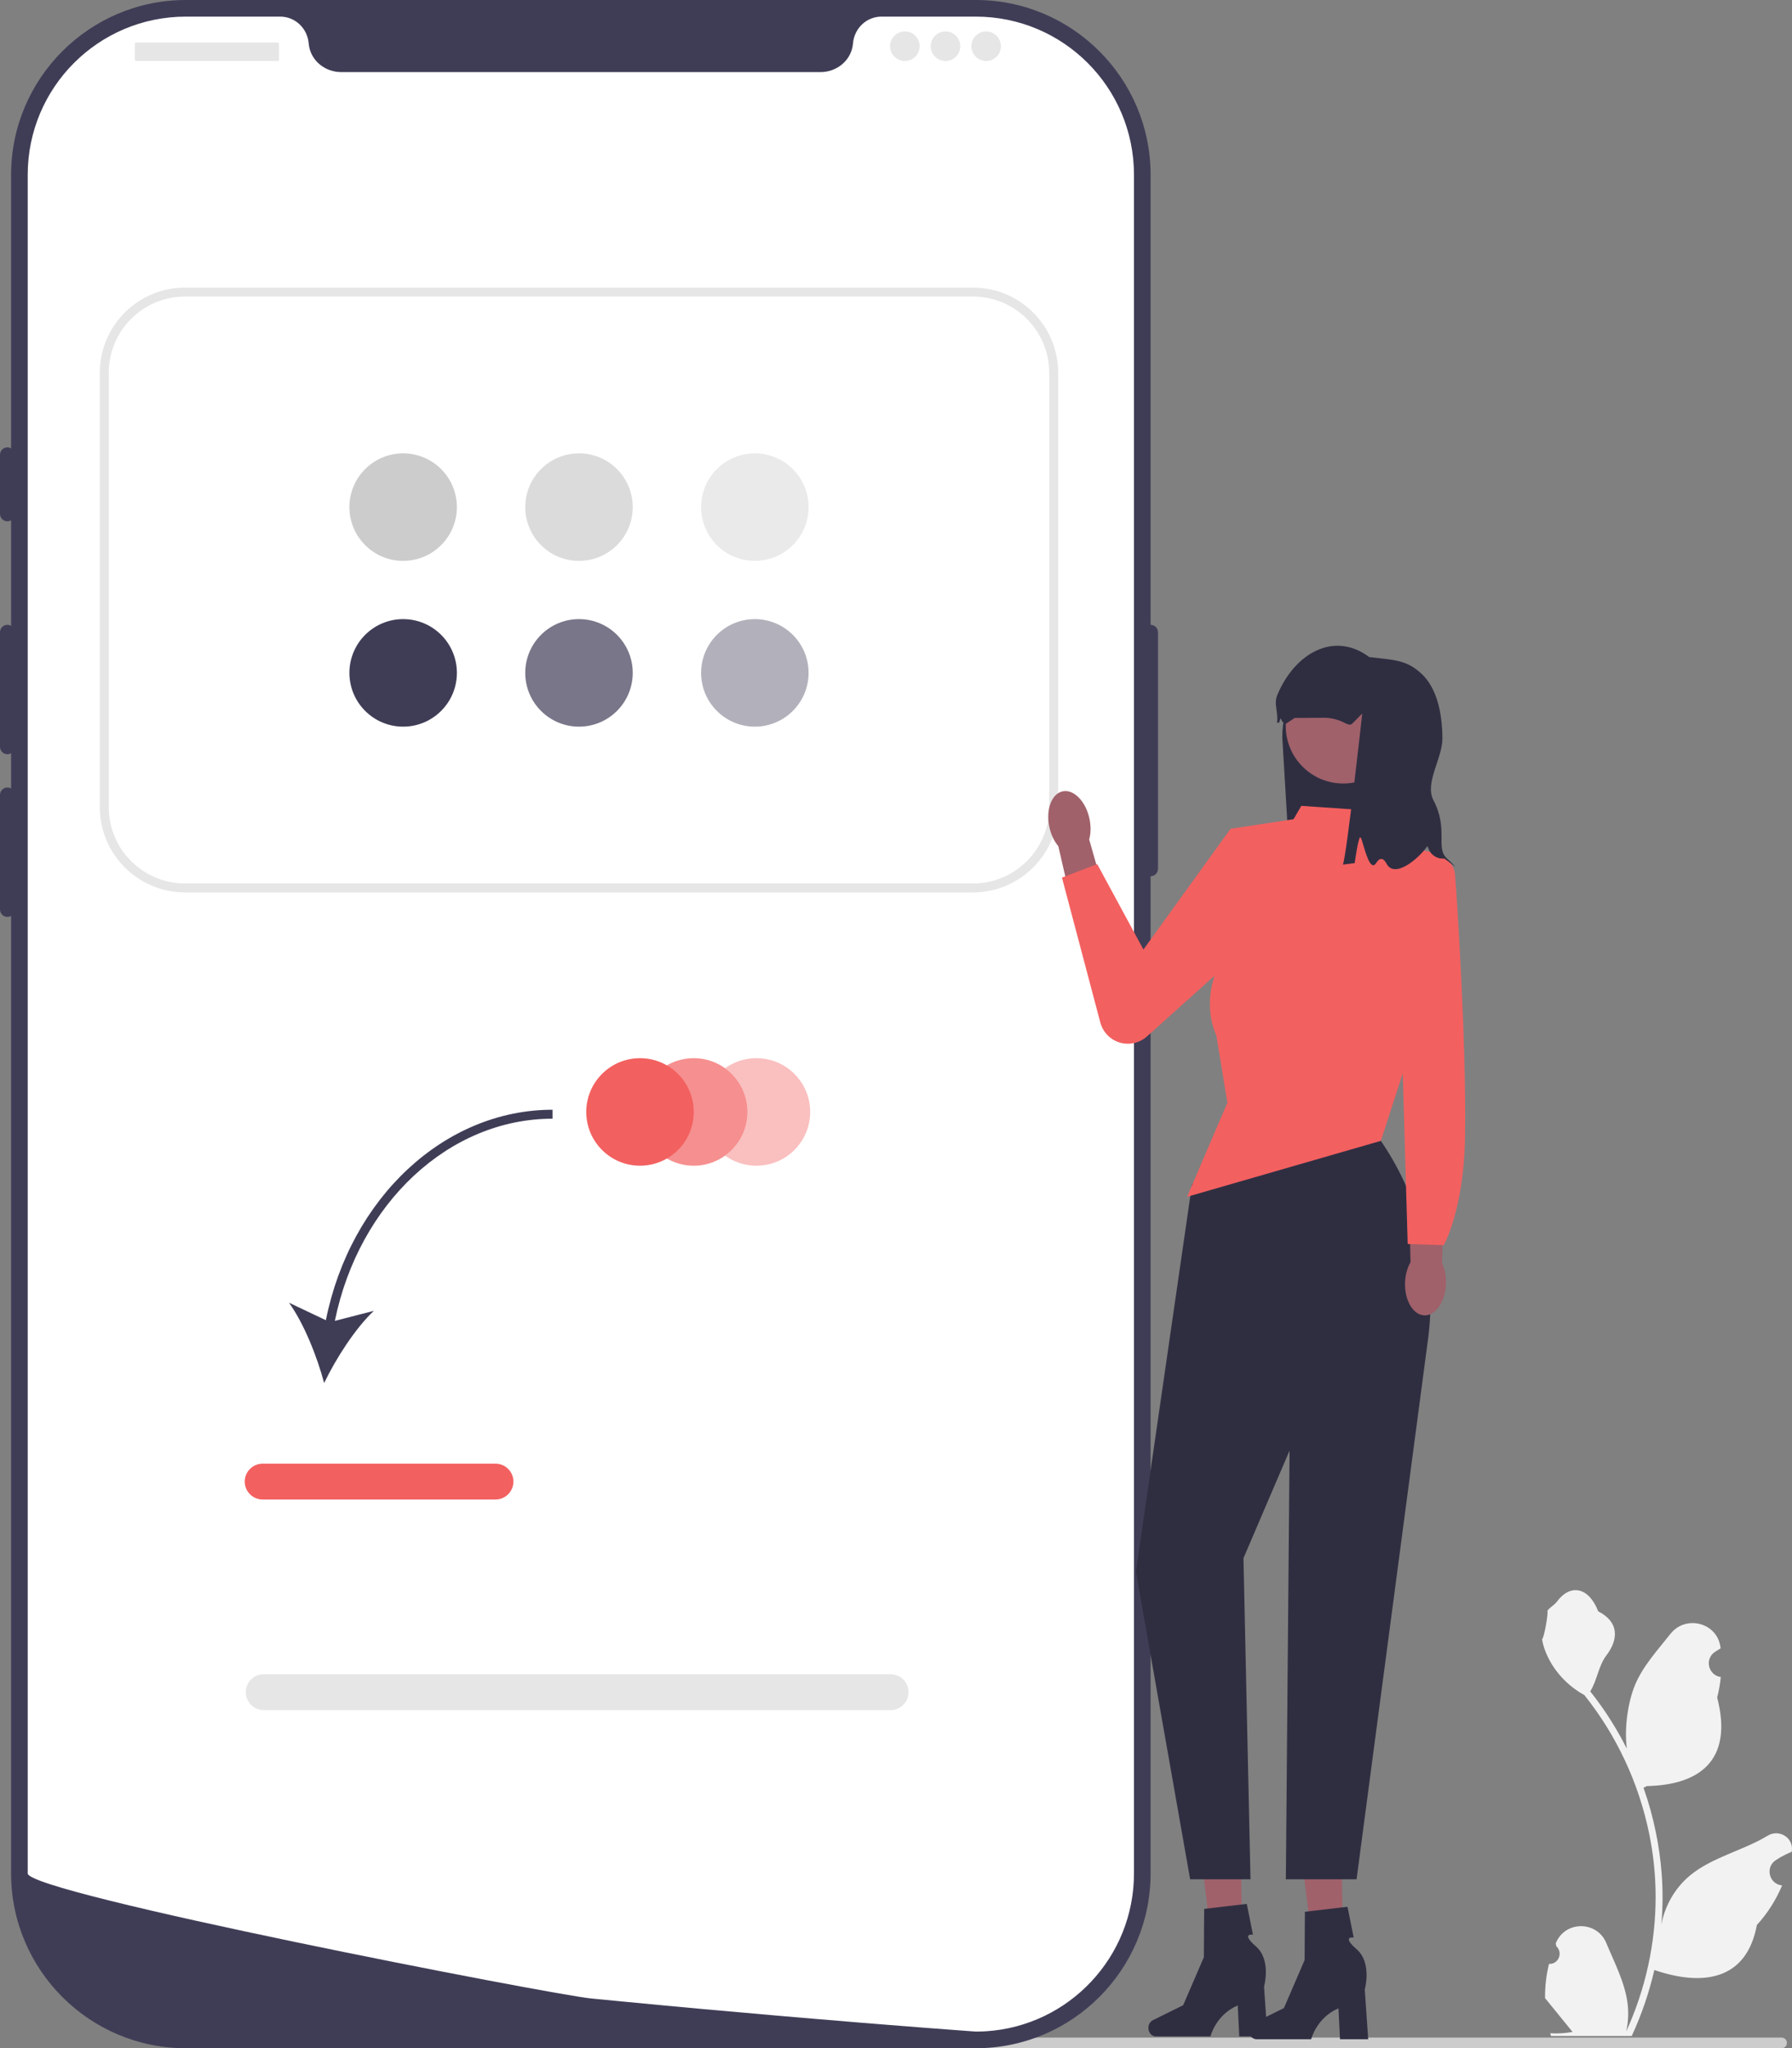 <svg width="442" height="505" viewBox="0 0 442 505" fill="none" xmlns="http://www.w3.org/2000/svg">
<rect x="0" y="0" width="442" height="505" fill="#808080" stroke="none"/>
<g clip-path="url(#clip0_33_31)">
<path d="M382.066 484.205C384.348 484.348 385.61 481.512 383.883 479.86L383.711 479.177C383.734 479.122 383.757 479.068 383.78 479.013C386.087 473.51 393.909 473.548 396.197 479.059C398.228 483.951 400.813 488.85 401.45 494.022C401.735 496.305 401.607 498.631 401.1 500.871C405.859 490.476 408.363 479.125 408.363 467.71C408.363 464.842 408.206 461.974 407.885 459.113C407.621 456.773 407.257 454.447 406.786 452.143C404.239 439.686 398.725 427.821 390.77 417.911C386.946 415.821 383.757 412.553 381.83 408.636C381.138 407.224 380.596 405.704 380.339 404.156C380.775 404.213 381.98 397.585 381.652 397.178C382.259 396.258 383.344 395.801 384.006 394.902C387.301 390.436 391.839 391.216 394.209 397.285C399.27 399.84 399.319 404.077 396.213 408.151C394.237 410.744 393.966 414.251 392.232 417.026C392.411 417.255 392.596 417.476 392.775 417.704C396.045 421.9 398.874 426.409 401.259 431.146C400.585 425.881 401.58 419.538 403.276 415.45C405.207 410.791 408.827 406.868 412.014 402.841C415.843 398.003 423.693 400.115 424.368 406.247C424.374 406.306 424.381 406.365 424.387 406.425C423.913 406.692 423.45 406.975 422.997 407.275C420.412 408.984 421.306 412.99 424.368 413.463L424.437 413.474C424.266 415.179 423.973 416.87 423.545 418.532C427.634 434.345 418.806 440.105 406.201 440.364C405.923 440.506 405.652 440.649 405.374 440.784C406.651 444.38 407.671 448.069 408.427 451.807C409.105 455.111 409.576 458.449 409.84 461.803C410.168 466.033 410.14 470.286 409.783 474.509L409.804 474.359C410.71 469.708 413.236 465.363 416.903 462.352C422.366 457.864 430.084 456.212 435.977 452.605C438.814 450.868 442.449 453.112 441.954 456.401L441.93 456.559C441.053 456.916 440.197 457.329 439.369 457.793C438.896 458.06 438.432 458.344 437.979 458.644C435.395 460.353 436.288 464.359 439.35 464.831L439.419 464.842C439.469 464.849 439.512 464.856 439.562 464.863C438.056 468.438 435.959 471.755 433.333 474.616C430.777 488.421 419.796 489.73 408.049 485.71H408.042C406.758 491.304 404.882 496.769 402.47 501.977H382.565C382.494 501.756 382.43 501.528 382.365 501.306C384.206 501.421 386.061 501.314 387.873 500.978C386.396 499.166 384.92 497.34 383.443 495.528C383.407 495.492 383.379 495.456 383.35 495.421C382.601 494.493 381.845 493.573 381.096 492.645L381.095 492.644C381.048 489.797 381.39 486.959 382.066 484.205L382.066 484.205Z" fill="#F2F2F2"/>
<path d="M196.992 503.686C196.992 504.415 197.577 505 198.306 505H439.426C440.155 505 440.741 504.415 440.741 503.686C440.741 502.957 440.155 502.371 439.426 502.371H198.306C197.577 502.371 196.992 502.957 196.992 503.686Z" fill="#CCCCCC"/>
<path d="M240.704 505H45.828C22.066 505 2.734 485.668 2.734 461.905V43.094C2.734 19.332 22.066 0 45.828 0H240.704C264.465 0 283.797 19.332 283.797 43.094V461.905C283.797 485.668 264.465 505 240.704 505Z" fill="#3F3D56"/>
<path d="M283.797 154.052C282.792 154.052 281.974 154.87 281.974 155.875V214.215C281.974 215.22 282.792 216.038 283.797 216.038C284.803 216.038 285.62 215.22 285.62 214.215V155.875C285.62 154.87 284.803 154.052 283.797 154.052Z" fill="#3F3D56"/>
<path d="M279.696 43.095V461.898C279.696 482.581 263.598 499.5 243.243 500.812H243.234C242.934 500.83 242.633 500.849 242.323 500.858C241.785 500.885 241.247 500.894 240.7 500.894C240.7 500.894 238.695 500.748 235.031 500.475C231.33 500.201 225.943 499.791 219.225 499.253C217.21 499.098 215.086 498.925 212.844 498.743C208.377 498.378 203.473 497.977 198.214 497.521C196.117 497.348 193.948 497.157 191.733 496.965C180.411 495.99 167.732 494.851 154.36 493.556C152.099 493.347 149.82 493.128 147.523 492.9C146.922 492.836 146.311 492.781 145.7 492.718C136.166 491.779 6.837 466.784 6.837 461.898V43.095C6.837 21.555 24.293 4.099 45.832 4.099H69.113C72.832 4.099 75.822 6.997 76.141 10.707C76.168 10.954 76.195 11.2 76.241 11.446C76.915 15.174 80.334 17.772 84.126 17.772H202.407C206.199 17.772 209.617 15.174 210.291 11.446C210.337 11.2 210.364 10.954 210.392 10.707C210.711 6.997 213.701 4.099 217.42 4.099H240.7C262.24 4.099 279.696 21.555 279.696 43.095H279.696Z" fill="white"/>
<path d="M1.823 110.298C0.818 110.298 0 111.115 0 112.121V126.706C0 127.711 0.818 128.529 1.823 128.529C2.829 128.529 3.646 127.711 3.646 126.706V112.121C3.646 111.115 2.829 110.298 1.823 110.298Z" fill="#3F3D56"/>
<path d="M1.823 154.052C0.818 154.052 0 154.87 0 155.875V184.133C0 185.139 0.818 185.957 1.823 185.957C2.829 185.957 3.646 185.139 3.646 184.133V155.875C3.646 154.87 2.829 154.052 1.823 154.052Z" fill="#3F3D56"/>
<path d="M1.823 194.161C0.818 194.161 0 194.978 0 195.984V224.242C0 225.247 0.818 226.065 1.823 226.065C2.829 226.065 3.646 225.247 3.646 224.242V195.984C3.646 194.978 2.829 194.161 1.823 194.161Z" fill="#3F3D56"/>
<path d="M68.478 10.483H33.614C33.424 10.483 33.271 10.636 33.271 10.826V14.698C33.271 14.887 33.424 15.041 33.614 15.041H68.478C68.667 15.041 68.821 14.887 68.821 14.698V10.826C68.821 10.636 68.667 10.483 68.478 10.483Z" fill="#E6E6E6"/>
<path d="M223.18 15.041C225.194 15.041 226.827 13.409 226.827 11.395C226.827 9.381 225.194 7.749 223.18 7.749C221.167 7.749 219.534 9.381 219.534 11.395C219.534 13.409 221.167 15.041 223.18 15.041Z" fill="#E6E6E6"/>
<path d="M233.207 15.041C235.221 15.041 236.853 13.409 236.853 11.395C236.853 9.381 235.221 7.749 233.207 7.749C231.194 7.749 229.561 9.381 229.561 11.395C229.561 13.409 231.194 15.041 233.207 15.041Z" fill="#E6E6E6"/>
<path d="M243.234 15.041C245.248 15.041 246.88 13.409 246.88 11.395C246.88 9.381 245.248 7.749 243.234 7.749C241.22 7.749 239.588 9.381 239.588 11.395C239.588 13.409 241.22 15.041 243.234 15.041Z" fill="#E6E6E6"/>
<path opacity="0.4" d="M186.578 287.408C193.899 287.408 199.833 281.474 199.833 274.153C199.833 266.832 193.899 260.898 186.578 260.898C179.258 260.898 173.323 266.832 173.323 274.153C173.323 281.474 179.258 287.408 186.578 287.408Z" fill="#F36060"/>
<path d="M219.675 421.627H65.033C62.597 421.627 60.615 419.645 60.615 417.208C60.615 414.772 62.597 412.79 65.033 412.79H219.675C222.111 412.79 224.093 414.772 224.093 417.208C224.093 419.645 222.111 421.627 219.675 421.627Z" fill="#E6E6E6"/>
<path d="M239.992 70.905H45.629C34.042 70.905 24.62 80.328 24.62 91.915V199.018C24.62 210.605 34.042 220.027 45.629 220.027H239.992C251.579 220.027 261.001 210.605 261.001 199.018V91.915C261.001 80.328 251.579 70.905 239.992 70.905V70.905ZM258.792 199.018C258.792 209.39 250.364 217.818 239.992 217.818H45.629C35.257 217.818 26.829 209.39 26.829 199.018V91.915C26.829 81.543 35.257 73.115 45.629 73.115H239.992C250.364 73.115 258.792 81.543 258.792 91.915V199.018V199.018Z" fill="#E6E6E6"/>
<path d="M80.377 325.499L71.286 321.193C75.015 326.397 78.228 334.524 79.948 340.99C82.86 334.967 87.555 327.596 92.201 323.193L82.594 325.665C88.514 296.649 110.782 275.819 136.281 275.819V273.609C109.646 273.609 86.421 295.312 80.377 325.499Z" fill="#3F3D56"/>
<path d="M122.217 369.71H64.779C62.343 369.71 60.361 367.728 60.361 365.292C60.361 362.855 62.343 360.873 64.779 360.873H122.217C124.654 360.873 126.636 362.855 126.636 365.292C126.636 367.728 124.654 369.71 122.217 369.71Z" fill="#F36060"/>
<path d="M171.114 287.408C178.434 287.408 184.369 281.474 184.369 274.153C184.369 266.832 178.434 260.898 171.114 260.898C163.793 260.898 157.859 266.832 157.859 274.153C157.859 281.474 163.793 287.408 171.114 287.408Z" fill="white"/>
<path opacity="0.7" d="M171.114 287.408C178.434 287.408 184.369 281.474 184.369 274.153C184.369 266.832 178.434 260.898 171.114 260.898C163.793 260.898 157.859 266.832 157.859 274.153C157.859 281.474 163.793 287.408 171.114 287.408Z" fill="#F36060"/>
<path d="M99.437 138.286C106.757 138.286 112.692 132.352 112.692 125.031C112.692 117.71 106.757 111.776 99.437 111.776C92.116 111.776 86.182 117.71 86.182 125.031C86.182 132.352 92.116 138.286 99.437 138.286Z" fill="#CCCCCC"/>
<path opacity="0.7" d="M142.81 138.286C150.131 138.286 156.065 132.352 156.065 125.031C156.065 117.71 150.131 111.776 142.81 111.776C135.49 111.776 129.555 117.71 129.555 125.031C129.555 132.352 135.49 138.286 142.81 138.286Z" fill="#CCCCCC"/>
<path opacity="0.4" d="M186.184 138.286C193.504 138.286 199.439 132.352 199.439 125.031C199.439 117.71 193.504 111.776 186.184 111.776C178.863 111.776 172.929 117.71 172.929 125.031C172.929 132.352 178.863 138.286 186.184 138.286Z" fill="#CCCCCC"/>
<path d="M99.437 179.157C106.757 179.157 112.692 173.222 112.692 165.902C112.692 158.581 106.757 152.646 99.437 152.646C92.116 152.646 86.182 158.581 86.182 165.902C86.182 173.222 92.116 179.157 99.437 179.157Z" fill="#3F3D56"/>
<path opacity="0.7" d="M142.81 179.157C150.131 179.157 156.065 173.222 156.065 165.902C156.065 158.581 150.131 152.646 142.81 152.646C135.49 152.646 129.555 158.581 129.555 165.902C129.555 173.222 135.49 179.157 142.81 179.157Z" fill="#3F3D56"/>
<path opacity="0.4" d="M186.184 179.157C193.504 179.157 199.439 173.222 199.439 165.902C199.439 158.581 193.504 152.646 186.184 152.646C178.863 152.646 172.929 158.581 172.929 165.902C172.929 173.222 178.863 179.157 186.184 179.157Z" fill="#3F3D56"/>
<path d="M157.859 287.408C165.179 287.408 171.114 281.474 171.114 274.153C171.114 266.832 165.179 260.898 157.859 260.898C150.538 260.898 144.604 266.832 144.604 274.153C144.604 281.474 150.538 287.408 157.859 287.408Z" fill="#F36060"/>
<path d="M348.168 208.306H317.85L316.28 181.796C316.28 165.121 331.368 165.949 348.043 165.949H348.168V208.306Z" fill="#2F2E41"/>
<path d="M331.31 193.176C339.139 193.176 345.485 186.83 345.485 179.001C345.485 171.173 339.139 164.827 331.31 164.827C323.482 164.827 317.136 171.173 317.136 179.001C317.136 186.83 323.482 193.176 331.31 193.176Z" fill="#A0616A"/>
<path d="M268.705 201.796C269.113 203.671 269.064 205.483 268.651 206.977L273.666 224.595L265.213 226.736L261.036 208.634C260.039 207.446 259.242 205.819 258.834 203.943C257.902 199.66 259.356 195.706 262.082 195.113C264.808 194.52 267.773 197.512 268.705 201.796L268.705 201.796Z" fill="#A0616A"/>
<path d="M331.405 486.533L324.612 486.693L320.825 456.175L330.85 455.938L331.405 486.533Z" fill="#A0616A"/>
<path d="M308.099 500.705C308.099 501.853 308.914 502.783 309.918 502.783H323.401C323.401 502.783 324.728 497.449 330.138 495.154L330.512 502.783H337.467L336.624 490.516C336.624 490.516 338.485 483.953 334.621 480.598C330.757 477.243 333.887 477.71 333.887 477.71L332.366 470.117L321.856 471.353L321.779 483.272L316.678 495.102L309.196 498.798C308.53 499.127 308.099 499.876 308.099 500.705L308.099 500.705H308.099Z" fill="#2F2E41"/>
<path d="M306.559 485.823L299.766 485.984L295.98 455.465L306.005 455.228L306.559 485.823Z" fill="#A0616A"/>
<path d="M283.254 499.996C283.254 501.143 284.068 502.073 285.073 502.073H298.556C298.556 502.073 299.883 496.74 305.293 494.444L305.666 502.073H312.622L311.779 489.806C311.779 489.806 313.64 483.243 309.775 479.888C305.911 476.533 309.041 477 309.041 477L307.521 469.408L297.01 470.644L296.933 482.562L291.832 494.393L284.351 498.088C283.685 498.417 283.254 499.167 283.254 499.996H283.254H283.254Z" fill="#2F2E41"/>
<path d="M311.345 270.25L306.217 274.932L293.997 292.097L280.175 387.511L293.551 463.351H308.438L306.703 384.167L318.073 357.639L317.158 463.351H334.599L352.334 329.343C354.252 313.256 350.63 296.963 341.921 283.302C341.706 282.965 341.487 282.624 341.264 282.281C341.043 281.94 340.818 281.607 340.588 281.283C327.436 262.671 311.345 270.25 311.345 270.25V270.25Z" fill="#2F2E41"/>
<path d="M340.588 200.027L320.971 198.69L317.85 204.04L303.583 205.378L301.799 235.696C301.799 235.696 295.557 245.059 300.016 255.314L302.735 271.878L292.794 295.075L335.283 282.813L340.588 281.283L347.722 259.327C347.722 259.327 356.639 250.736 352.18 238.312L351.289 211.174L343.709 206.269L340.588 200.027H340.588Z" fill="#F36060"/>
<path d="M326.499 200.845C326.499 200.845 333.782 214.61 313.333 228.202L282.895 255.54C281.218 257.046 278.921 257.657 276.717 257.183C274.13 256.627 272.075 254.666 271.397 252.108L261.933 216.378L270.627 213.048L282.029 234.108L303.511 204.343L326.499 200.845V200.845Z" fill="#F36060"/>
<path d="M346.563 316.181C346.637 314.263 347.137 312.521 347.911 311.178L347.46 292.865L356.18 292.906L355.698 311.477C356.366 312.876 356.732 314.652 356.658 316.569C356.489 320.95 354.093 324.415 351.305 324.307C348.517 324.2 346.394 320.562 346.563 316.181Z" fill="#A0616A"/>
<path d="M344.404 209.359C344.404 209.359 358.234 208.3 358.886 215.639C359.254 219.783 361.763 257.478 361.352 280.553C361.036 298.347 356.11 307.011 356.11 307.011L347.209 306.707L344.404 209.359H344.404Z" fill="#F36060"/>
<path d="M314.974 178.184L315.503 178.176C316.181 175.961 315.567 177.97 317.099 178.491L319.33 177.018L326.545 176.968C328.361 176.955 330.134 177.435 331.746 178.272C332.457 178.642 333.11 178.84 333.526 178.419L335.999 175.916C335.999 175.916 332.19 210.663 331.233 213.169L334.131 212.803C334.131 212.803 335.021 206.498 335.494 206.443C335.619 206.429 335.779 206.783 335.948 207.326C336.772 209.969 338.013 215.075 339.476 212.725C340.272 211.448 341.175 211.395 342.009 212.968C343.932 216.595 349.618 212.017 352.023 208.689C352.037 208.67 352.049 208.661 352.061 208.663C352.119 208.673 352.18 208.796 352.241 208.991C352.767 210.674 354.332 211.816 356.088 211.666C356.528 211.629 361.568 216.039 356.864 211.63C353.994 208.939 357.33 204.491 353.55 197.27C351.332 193.031 355.821 186.959 355.776 181.977C355.716 175.493 354.306 169.572 350.661 166.151C346.856 162.579 343.75 162.751 337.728 162.003C329.128 155.566 319.405 160.934 315.061 171.327C314.088 173.655 315.33 175.314 314.974 178.184L314.974 178.184Z" fill="#2F2E41"/>
</g>
<defs>
<clipPath id="clip0_33_31">
<rect width="442" height="505" fill="white"/>
</clipPath>
</defs>
</svg>
